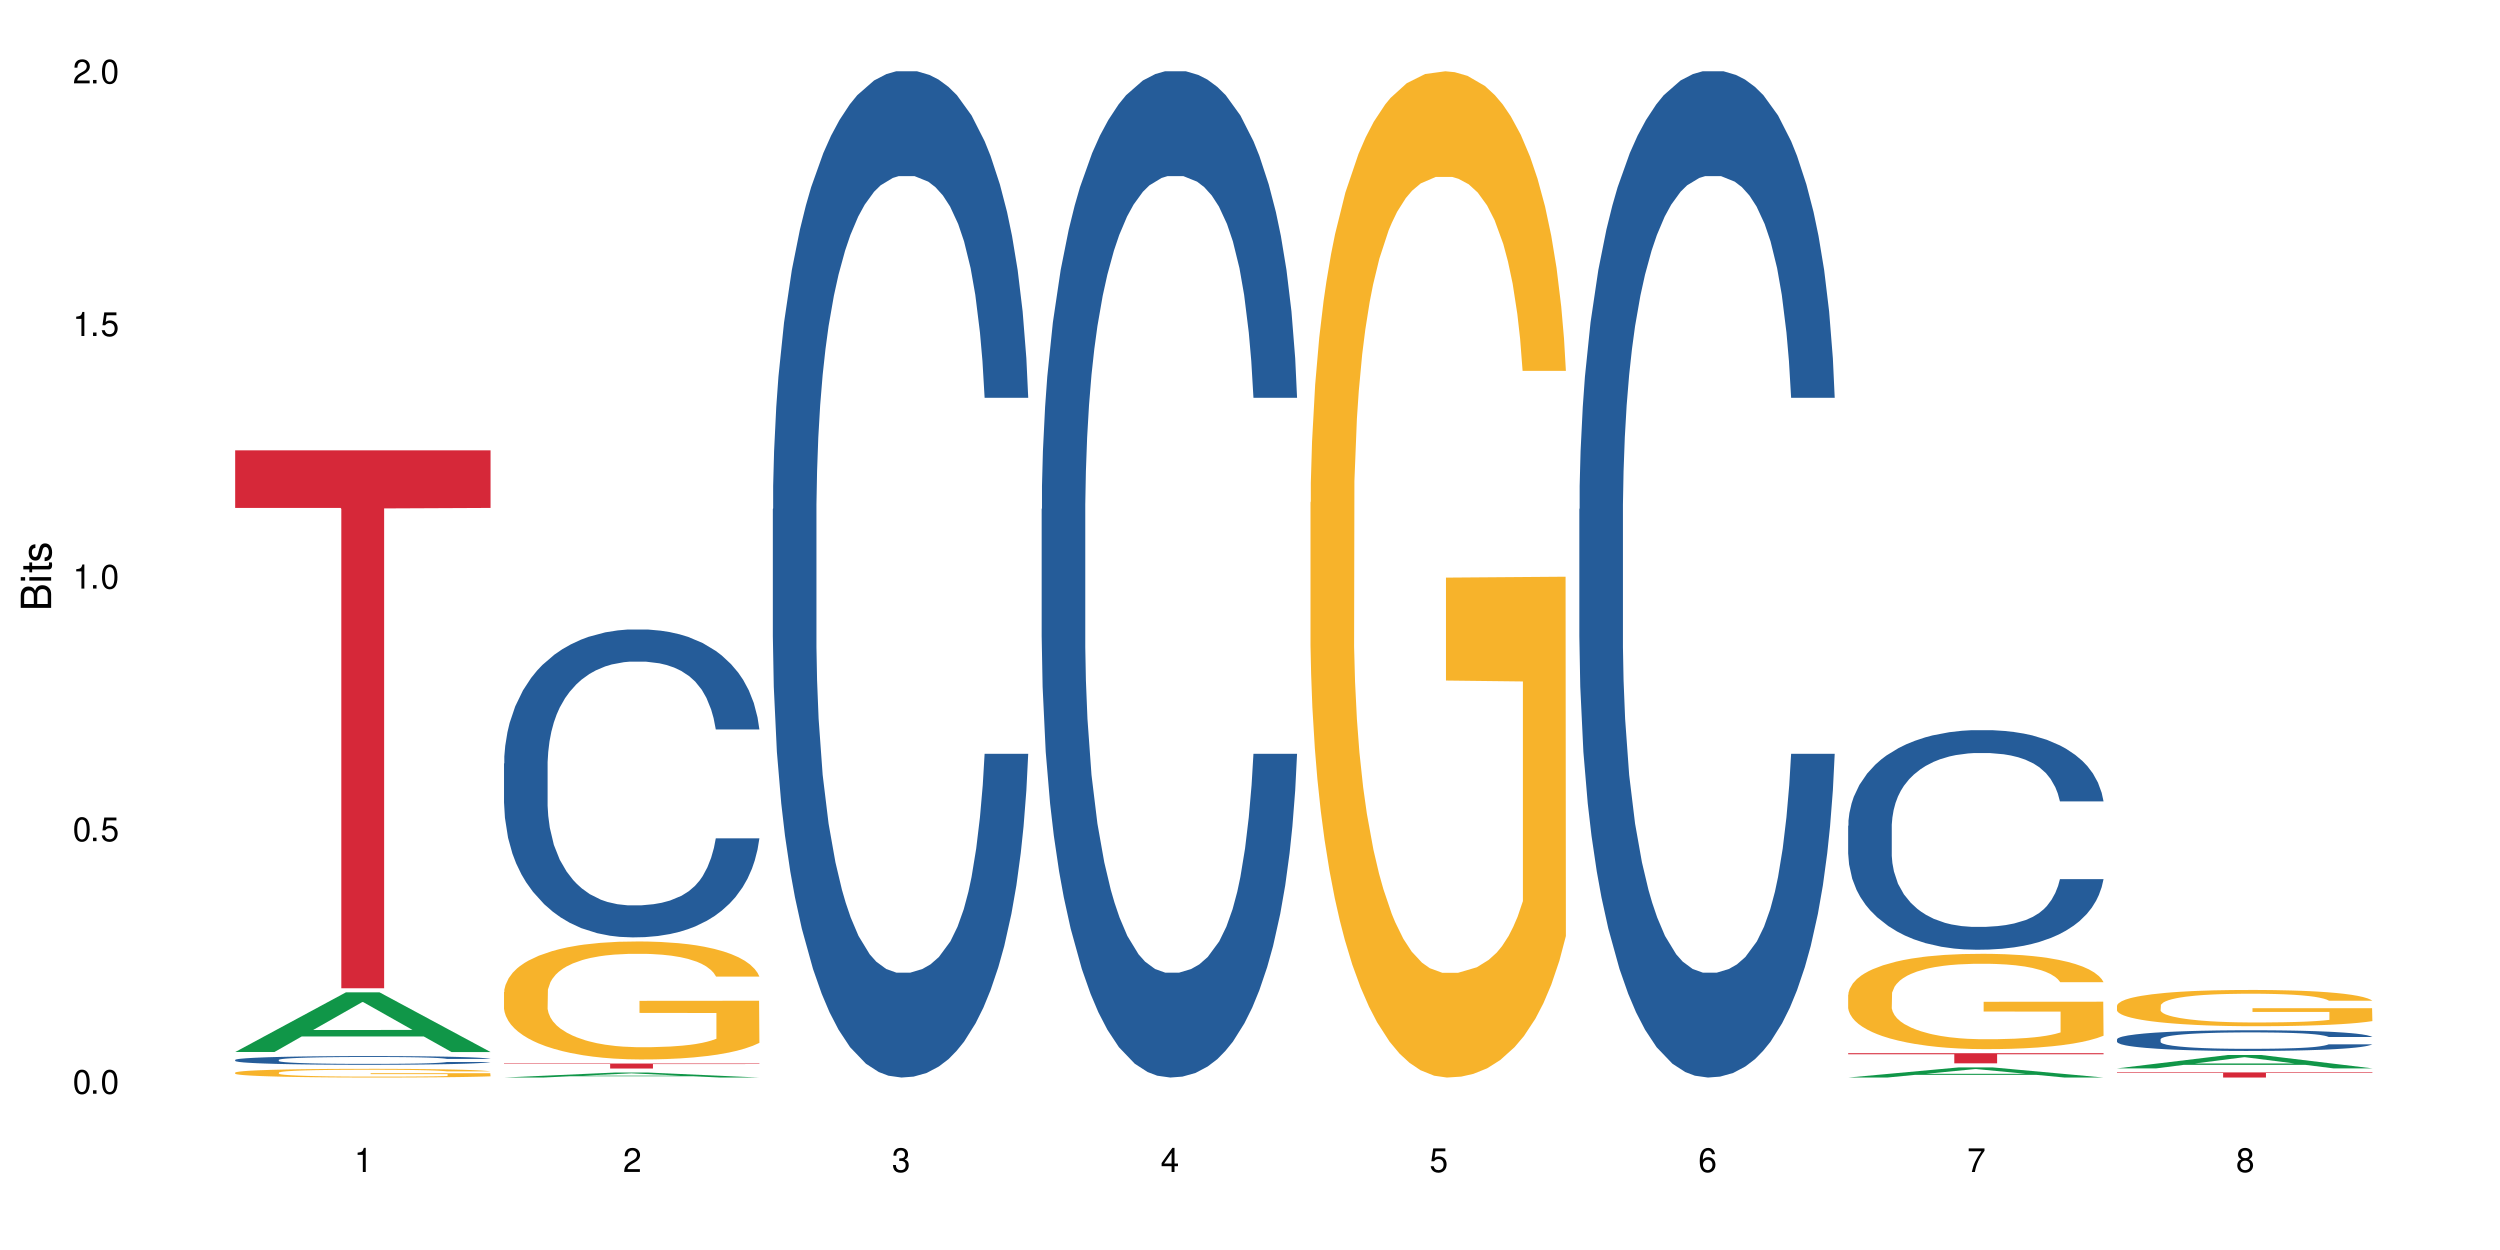 <?xml version="1.0" encoding="UTF-8"?>
<svg xmlns="http://www.w3.org/2000/svg" xmlns:xlink="http://www.w3.org/1999/xlink" width="720" height="360" viewBox="0 0 720 360">
<defs>
<g>
<g id="glyph-0-0">
</g>
<g id="glyph-0-1">
<path d="M 2.641 -6.938 C 2 -6.938 1.422 -6.656 1.078 -6.172 C 0.641 -5.562 0.406 -4.641 0.406 -3.359 C 0.406 -1.016 1.188 0.219 2.641 0.219 C 4.078 0.219 4.859 -1.016 4.859 -3.297 C 4.859 -4.641 4.656 -5.547 4.203 -6.172 C 3.844 -6.656 3.281 -6.938 2.641 -6.938 Z M 2.641 -6.188 C 3.547 -6.188 4 -5.25 4 -3.375 C 4 -1.406 3.562 -0.484 2.625 -0.484 C 1.734 -0.484 1.281 -1.438 1.281 -3.344 C 1.281 -5.25 1.734 -6.188 2.641 -6.188 Z M 2.641 -6.188 "/>
</g>
<g id="glyph-0-2">
<path d="M 1.828 -1 L 0.828 -1 L 0.828 0 L 1.828 0 Z M 1.828 -1 "/>
</g>
<g id="glyph-0-3">
<path d="M 4.562 -6.797 L 1.062 -6.797 L 0.547 -3.094 L 1.328 -3.094 C 1.719 -3.562 2.047 -3.734 2.578 -3.734 C 3.484 -3.734 4.062 -3.109 4.062 -2.094 C 4.062 -1.125 3.484 -0.531 2.578 -0.531 C 1.828 -0.531 1.375 -0.906 1.188 -1.672 L 0.328 -1.672 C 0.453 -1.109 0.547 -0.844 0.75 -0.594 C 1.125 -0.078 1.828 0.219 2.594 0.219 C 3.969 0.219 4.922 -0.781 4.922 -2.219 C 4.922 -3.562 4.031 -4.484 2.719 -4.484 C 2.25 -4.484 1.859 -4.359 1.469 -4.062 L 1.734 -5.969 L 4.562 -5.969 Z M 4.562 -6.797 "/>
</g>
<g id="glyph-0-4">
<path d="M 2.484 -4.938 L 2.484 0 L 3.328 0 L 3.328 -6.938 L 2.766 -6.938 C 2.469 -5.875 2.281 -5.734 0.984 -5.562 L 0.984 -4.938 Z M 2.484 -4.938 "/>
</g>
<g id="glyph-0-5">
<path d="M 4.859 -0.828 L 1.281 -0.828 C 1.359 -1.406 1.672 -1.781 2.5 -2.281 L 3.469 -2.828 C 4.406 -3.344 4.906 -4.062 4.906 -4.906 C 4.906 -5.484 4.672 -6.031 4.266 -6.406 C 3.859 -6.766 3.375 -6.938 2.719 -6.938 C 1.859 -6.938 1.219 -6.625 0.844 -6.031 C 0.609 -5.672 0.5 -5.234 0.484 -4.531 L 1.328 -4.531 C 1.359 -5.016 1.406 -5.281 1.531 -5.516 C 1.75 -5.938 2.188 -6.203 2.703 -6.203 C 3.469 -6.203 4.031 -5.641 4.031 -4.891 C 4.031 -4.344 3.719 -3.859 3.125 -3.516 L 2.234 -3 C 0.812 -2.172 0.406 -1.531 0.328 -0.016 L 4.859 -0.016 Z M 4.859 -0.828 "/>
</g>
<g id="glyph-0-6">
<path d="M 2.125 -3.188 L 2.578 -3.188 C 3.5 -3.188 3.984 -2.766 3.984 -1.922 C 3.984 -1.062 3.469 -0.531 2.594 -0.531 C 1.656 -0.531 1.203 -1 1.156 -2.016 L 0.312 -2.016 C 0.344 -1.453 0.438 -1.094 0.609 -0.781 C 0.953 -0.109 1.625 0.219 2.547 0.219 C 3.953 0.219 4.859 -0.625 4.859 -1.938 C 4.859 -2.828 4.516 -3.297 3.703 -3.594 C 4.344 -3.844 4.656 -4.328 4.656 -5.031 C 4.656 -6.219 3.875 -6.938 2.578 -6.938 C 1.203 -6.938 0.484 -6.172 0.453 -4.703 L 1.297 -4.703 C 1.312 -5.125 1.344 -5.359 1.453 -5.578 C 1.641 -5.969 2.062 -6.203 2.594 -6.203 C 3.344 -6.203 3.797 -5.75 3.797 -5 C 3.797 -4.516 3.609 -4.219 3.25 -4.047 C 3.016 -3.953 2.703 -3.922 2.125 -3.906 Z M 2.125 -3.188 "/>
</g>
<g id="glyph-0-7">
<path d="M 3.141 -1.672 L 3.141 0 L 3.984 0 L 3.984 -1.672 L 4.984 -1.672 L 4.984 -2.438 L 3.984 -2.438 L 3.984 -6.938 L 3.359 -6.938 L 0.266 -2.578 L 0.266 -1.672 Z M 3.141 -2.438 L 1 -2.438 L 3.141 -5.5 Z M 3.141 -2.438 "/>
</g>
<g id="glyph-0-8">
<path d="M 4.781 -5.125 C 4.609 -6.266 3.891 -6.938 2.844 -6.938 C 2.094 -6.938 1.422 -6.578 1.031 -5.953 C 0.594 -5.266 0.406 -4.422 0.406 -3.172 C 0.406 -2 0.578 -1.25 0.984 -0.641 C 1.359 -0.078 1.953 0.219 2.703 0.219 C 3.984 0.219 4.922 -0.75 4.922 -2.094 C 4.922 -3.375 4.062 -4.281 2.844 -4.281 C 2.172 -4.281 1.641 -4.031 1.281 -3.516 C 1.281 -5.234 1.828 -6.188 2.797 -6.188 C 3.391 -6.188 3.797 -5.797 3.938 -5.125 Z M 2.734 -3.531 C 3.547 -3.531 4.062 -2.953 4.062 -2.031 C 4.062 -1.156 3.484 -0.531 2.703 -0.531 C 1.922 -0.531 1.328 -1.188 1.328 -2.078 C 1.328 -2.938 1.906 -3.531 2.734 -3.531 Z M 2.734 -3.531 "/>
</g>
<g id="glyph-0-9">
<path d="M 4.984 -6.797 L 0.438 -6.797 L 0.438 -5.969 L 4.109 -5.969 C 2.5 -3.656 1.828 -2.234 1.328 0 L 2.219 0 C 2.594 -2.172 3.453 -4.047 4.984 -6.094 Z M 4.984 -6.797 "/>
</g>
<g id="glyph-0-10">
<path d="M 3.75 -3.656 C 4.469 -4.094 4.688 -4.438 4.688 -5.078 C 4.688 -6.172 3.844 -6.938 2.641 -6.938 C 1.438 -6.938 0.594 -6.172 0.594 -5.094 C 0.594 -4.438 0.812 -4.094 1.516 -3.656 C 0.734 -3.266 0.359 -2.703 0.359 -1.922 C 0.359 -0.656 1.281 0.219 2.641 0.219 C 3.984 0.219 4.922 -0.656 4.922 -1.922 C 4.922 -2.703 4.531 -3.266 3.75 -3.656 Z M 2.641 -6.188 C 3.359 -6.188 3.812 -5.75 3.812 -5.062 C 3.812 -4.406 3.344 -3.984 2.641 -3.984 C 1.922 -3.984 1.453 -4.406 1.453 -5.078 C 1.453 -5.75 1.922 -6.188 2.641 -6.188 Z M 2.641 -3.266 C 3.484 -3.266 4.062 -2.719 4.062 -1.906 C 4.062 -1.078 3.484 -0.531 2.625 -0.531 C 1.797 -0.531 1.219 -1.094 1.219 -1.906 C 1.219 -2.719 1.781 -3.266 2.641 -3.266 Z M 2.641 -3.266 "/>
</g>
<g id="glyph-1-0">
</g>
<g id="glyph-1-1">
<path d="M 0 -0.953 L 0 -4.891 C 0 -5.719 -0.234 -6.344 -0.734 -6.797 C -1.188 -7.234 -1.812 -7.469 -2.5 -7.469 C -3.547 -7.469 -4.188 -7 -4.625 -5.875 C -4.984 -6.688 -5.625 -7.094 -6.531 -7.094 C -7.172 -7.094 -7.734 -6.859 -8.141 -6.391 C -8.562 -5.922 -8.75 -5.344 -8.75 -4.5 L -8.75 -0.953 Z M -4.984 -2.062 L -7.766 -2.062 L -7.766 -4.219 C -7.766 -4.844 -7.688 -5.203 -7.453 -5.5 C -7.219 -5.812 -6.859 -5.969 -6.375 -5.969 C -5.891 -5.969 -5.531 -5.812 -5.297 -5.5 C -5.062 -5.203 -4.984 -4.844 -4.984 -4.219 Z M -0.984 -2.062 L -4 -2.062 L -4 -4.781 C -4 -5.766 -3.438 -6.359 -2.484 -6.359 C -1.547 -6.359 -0.984 -5.766 -0.984 -4.781 Z M -0.984 -2.062 "/>
</g>
<g id="glyph-1-2">
<path d="M -6.281 -1.797 L -6.281 -0.797 L 0 -0.797 L 0 -1.797 Z M -8.75 -1.797 L -8.75 -0.797 L -7.484 -0.797 L -7.484 -1.797 Z M -8.75 -1.797 "/>
</g>
<g id="glyph-1-3">
<path d="M -6.281 -3.047 L -6.281 -2.016 L -8.016 -2.016 L -8.016 -1.016 L -6.281 -1.016 L -6.281 -0.172 L -5.469 -0.172 L -5.469 -1.016 L -0.719 -1.016 C -0.078 -1.016 0.281 -1.453 0.281 -2.234 C 0.281 -2.5 0.25 -2.719 0.188 -3.047 L -0.641 -3.047 C -0.609 -2.906 -0.594 -2.766 -0.594 -2.562 C -0.594 -2.141 -0.719 -2.016 -1.156 -2.016 L -5.469 -2.016 L -5.469 -3.047 Z M -6.281 -3.047 "/>
</g>
<g id="glyph-1-4">
<path d="M -4.531 -5.25 C -5.766 -5.25 -6.469 -4.422 -6.469 -2.969 C -6.469 -1.516 -5.719 -0.562 -4.547 -0.562 C -3.562 -0.562 -3.094 -1.062 -2.734 -2.562 L -2.516 -3.484 C -2.344 -4.188 -2.094 -4.469 -1.641 -4.469 C -1.047 -4.469 -0.641 -3.875 -0.641 -3 C -0.641 -2.453 -0.797 -2 -1.062 -1.75 C -1.25 -1.594 -1.422 -1.531 -1.875 -1.469 L -1.875 -0.406 C -0.422 -0.453 0.281 -1.266 0.281 -2.922 C 0.281 -4.5 -0.5 -5.516 -1.719 -5.516 C -2.656 -5.516 -3.172 -4.984 -3.469 -3.734 L -3.703 -2.766 C -3.891 -1.953 -4.156 -1.609 -4.594 -1.609 C -5.188 -1.609 -5.547 -2.125 -5.547 -2.938 C -5.547 -3.75 -5.203 -4.172 -4.531 -4.203 Z M -4.531 -5.25 "/>
</g>
</g>
</defs>
<rect x="-72" y="-36" width="864" height="432" fill="rgb(100%, 100%, 100%)" fill-opacity="1"/>
<path fill-rule="nonzero" fill="rgb(6.275%, 58.824%, 28.235%)" fill-opacity="1" d="M 67.73 302.973 L 67.809 302.953 L 99.637 285.789 L 109.301 285.789 L 141.281 302.988 L 130.047 302.988 L 122.031 298.496 L 86.906 298.496 L 79.047 302.973 L 67.73 302.973 L 90.285 296.641 L 118.809 296.625 L 104.586 288.598 L 104.43 288.582 L 104.27 288.629 L 90.207 296.625 L 90.285 296.641 Z M 67.73 302.973 "/>
<path fill-rule="nonzero" fill="rgb(14.51%, 36.078%, 60%)" fill-opacity="1" d="M 67.73 305.242 L 67.82 305.238 L 67.82 305.184 L 68.09 305.098 L 68.719 304.988 L 69.344 304.914 L 70.961 304.777 L 73.203 304.645 L 75.535 304.547 L 77.238 304.484 L 78.766 304.441 L 82.262 304.355 L 84.504 304.312 L 86.926 304.273 L 89.887 304.234 L 92.039 304.211 L 96.883 304.172 L 100.469 304.156 L 103.25 304.152 L 109.262 304.152 L 112.848 304.16 L 115.449 304.172 L 118.32 304.191 L 120.742 304.211 L 124.957 304.262 L 128.727 304.324 L 130.43 304.363 L 133.121 304.434 L 135.184 304.5 L 136.617 304.562 L 138.234 304.645 L 139.668 304.75 L 140.746 304.867 L 141.281 304.965 L 128.727 304.965 L 128.098 304.875 L 127.379 304.801 L 126.035 304.707 L 124.688 304.641 L 122.805 304.574 L 121.102 304.531 L 118.77 304.488 L 116.707 304.461 L 114.555 304.441 L 112.488 304.426 L 108.543 304.414 L 103.969 304.414 L 102.266 304.418 L 98.766 304.434 L 96.883 304.453 L 94.191 304.484 L 92.309 304.512 L 90.066 304.559 L 88.539 304.598 L 86.656 304.656 L 85.312 304.711 L 83.785 304.785 L 82.891 304.844 L 82.082 304.906 L 81.363 304.984 L 80.828 305.062 L 80.469 305.148 L 80.289 305.23 L 80.289 305.586 L 80.469 305.668 L 80.918 305.766 L 82.082 305.906 L 83.785 306.027 L 85.762 306.125 L 87.645 306.191 L 88.719 306.223 L 90.156 306.262 L 92.398 306.305 L 95.629 306.352 L 97.512 306.371 L 100.383 306.391 L 103.34 306.398 L 107.289 306.398 L 110.785 306.391 L 113.117 306.379 L 115.539 306.359 L 118.859 306.32 L 120.922 306.285 L 122.715 306.238 L 124.062 306.195 L 124.957 306.16 L 126.305 306.09 L 127.379 306.012 L 128.188 305.93 L 128.727 305.852 L 141.281 305.852 L 140.746 305.945 L 139.938 306.035 L 139.129 306.102 L 137.875 306.18 L 136.441 306.25 L 134.375 306.332 L 132.672 306.383 L 130.43 306.441 L 128.367 306.484 L 126.125 306.523 L 122.805 306.57 L 120.652 306.594 L 118.32 306.613 L 115.539 306.633 L 112.043 306.648 L 108.273 306.656 L 104.777 306.66 L 101.008 306.656 L 98.227 306.645 L 94.551 306.625 L 89.977 306.586 L 86.656 306.539 L 84.055 306.496 L 81.812 306.449 L 79.301 306.391 L 76.074 306.289 L 74.098 306.211 L 72.754 306.145 L 71.23 306.055 L 70.152 305.977 L 68.898 305.848 L 68 305.684 L 67.73 305.559 Z M 67.73 305.242 "/>
<path fill-rule="nonzero" fill="rgb(96.863%, 70.196%, 16.863%)" fill-opacity="1" d="M 67.73 308.898 L 67.82 308.895 L 67.82 308.852 L 68.18 308.746 L 69.078 308.605 L 70.242 308.488 L 71.5 308.395 L 72.305 308.348 L 73.652 308.281 L 74.816 308.23 L 77.777 308.125 L 81.543 308.031 L 83.609 307.988 L 85.941 307.949 L 89.258 307.906 L 90.785 307.891 L 95.449 307.852 L 100.738 307.832 L 106.57 307.824 L 109.262 307.824 L 112.938 307.836 L 117.961 307.859 L 120.832 307.883 L 123.074 307.906 L 125.406 307.938 L 128.277 307.98 L 130.969 308.035 L 133.121 308.09 L 135.273 308.16 L 137.066 308.234 L 138.594 308.312 L 139.938 308.41 L 140.746 308.492 L 141.281 308.57 L 128.816 308.57 L 128.098 308.492 L 127.289 308.43 L 125.945 308.352 L 124.598 308.297 L 123.254 308.254 L 120.742 308.195 L 118.59 308.156 L 115.898 308.125 L 113.297 308.105 L 110.336 308.09 L 108.543 308.086 L 103.789 308.086 L 99.484 308.102 L 96.973 308.121 L 95.18 308.141 L 92.668 308.176 L 91.141 308.203 L 90.246 308.219 L 87.555 308.289 L 85.762 308.355 L 84.773 308.398 L 83.52 308.469 L 82.621 308.527 L 81.633 308.621 L 81.098 308.691 L 80.379 308.844 L 80.289 309.258 L 80.559 309.344 L 81.098 309.438 L 81.812 309.52 L 82.891 309.609 L 83.965 309.676 L 85.852 309.766 L 87.465 309.824 L 88.719 309.863 L 91.141 309.926 L 92.129 309.945 L 94.461 309.988 L 96.883 310.02 L 99.844 310.047 L 102.086 310.059 L 105.672 310.07 L 110.246 310.07 L 115.629 310.059 L 119.039 310.039 L 121.371 310.02 L 122.895 310.004 L 124.777 309.98 L 126.125 309.957 L 127.379 309.93 L 128.906 309.891 L 128.906 309.344 L 106.75 309.344 L 106.75 309.086 L 141.195 309.082 L 141.281 309.98 L 139.398 310.043 L 137.066 310.102 L 134.824 310.148 L 132.492 310.188 L 129.176 310.23 L 126.484 310.258 L 122.355 310.289 L 118.59 310.309 L 114.645 310.324 L 111.145 310.332 L 107.02 310.332 L 103.34 310.328 L 99.395 310.312 L 96.254 310.297 L 93.383 310.273 L 90.516 310.242 L 86.926 310.195 L 84.594 310.156 L 82.172 310.109 L 79.75 310.051 L 77.598 309.988 L 76.164 309.941 L 74.727 309.887 L 73.203 309.816 L 71.766 309.738 L 70.691 309.668 L 69.703 309.586 L 68.988 309.512 L 68.27 309.41 L 67.91 309.328 L 67.73 309.254 Z M 67.73 308.898 "/>
<path fill-rule="nonzero" fill="rgb(83.922%, 15.686%, 22.353%)" fill-opacity="1" d="M 67.73 129.695 L 141.281 129.695 L 141.281 146.281 L 110.629 146.426 L 110.629 284.625 L 98.297 284.625 L 98.297 146.57 L 98.117 146.281 L 67.73 146.281 Z M 67.73 129.695 "/>
<path fill-rule="nonzero" fill="rgb(6.275%, 58.824%, 28.235%)" fill-opacity="1" d="M 145.156 310.332 L 145.234 310.328 L 177.059 308.895 L 186.723 308.895 L 218.707 310.332 L 207.469 310.332 L 199.453 309.957 L 164.328 309.957 L 156.469 310.332 L 145.156 310.332 L 167.707 309.801 L 196.23 309.801 L 182.008 309.129 L 181.852 309.125 L 181.695 309.129 L 167.629 309.801 L 167.707 309.801 Z M 145.156 310.332 "/>
<path fill-rule="nonzero" fill="rgb(14.51%, 36.078%, 60%)" fill-opacity="1" d="M 145.156 219.887 L 145.242 219.809 L 145.242 217.863 L 145.512 214.781 L 146.141 210.891 L 146.77 208.219 L 148.383 203.434 L 150.625 198.816 L 152.957 195.25 L 154.664 193.141 L 156.188 191.523 L 159.684 188.523 L 161.93 186.984 L 164.352 185.605 L 167.309 184.227 L 169.461 183.418 L 174.305 182.121 L 177.895 181.555 L 180.676 181.309 L 186.684 181.309 L 190.273 181.633 L 192.875 182.039 L 195.742 182.688 L 198.164 183.418 L 202.383 185.199 L 206.148 187.469 L 207.852 188.766 L 210.543 191.277 L 212.605 193.711 L 214.043 195.816 L 215.656 198.816 L 217.094 202.461 L 218.168 206.598 L 218.707 210.082 L 206.148 210.082 L 205.52 206.84 L 204.805 204.328 L 203.457 201.004 L 202.113 198.652 L 200.23 196.305 L 198.523 194.762 L 196.191 193.223 L 194.129 192.25 L 191.977 191.523 L 189.914 191.035 L 185.969 190.551 L 181.391 190.551 L 179.688 190.711 L 176.191 191.359 L 174.305 191.926 L 171.613 193.062 L 169.73 194.113 L 167.488 195.734 L 165.965 197.113 L 164.082 199.223 L 162.734 201.086 L 161.211 203.758 L 160.312 205.785 L 159.508 208.055 L 158.789 210.73 L 158.25 213.566 L 157.891 216.566 L 157.711 219.484 L 157.711 232.043 L 157.891 234.961 L 158.34 238.367 L 159.508 243.309 L 161.211 247.605 L 163.184 251.008 L 165.066 253.441 L 166.145 254.574 L 167.578 255.871 L 169.82 257.492 L 173.051 259.113 L 174.934 259.762 L 177.805 260.41 L 180.766 260.734 L 184.711 260.734 L 188.211 260.41 L 190.543 260.004 L 192.965 259.359 L 196.281 257.98 L 198.344 256.684 L 200.141 255.145 L 201.484 253.602 L 202.383 252.305 L 203.727 249.793 L 204.805 247.039 L 205.609 244.203 L 206.148 241.445 L 218.707 241.445 L 218.168 244.688 L 217.359 247.848 L 216.555 250.199 L 215.297 253.035 L 213.863 255.547 L 211.801 258.387 L 210.094 260.25 L 207.852 262.273 L 205.789 263.816 L 203.547 265.191 L 200.23 266.812 L 198.074 267.625 L 195.742 268.355 L 192.965 269.004 L 189.465 269.57 L 185.699 269.895 L 182.199 269.973 L 178.434 269.812 L 175.652 269.488 L 171.973 268.758 L 167.398 267.301 L 164.082 265.762 L 161.48 264.219 L 159.238 262.598 L 156.727 260.41 L 153.496 256.844 L 151.523 254.09 L 150.176 251.82 L 148.652 248.66 L 147.574 245.824 L 146.32 241.285 L 145.422 235.531 L 145.156 231.07 Z M 145.156 219.887 "/>
<path fill-rule="nonzero" fill="rgb(96.863%, 70.196%, 16.863%)" fill-opacity="1" d="M 145.156 285.695 L 145.242 285.664 L 145.242 285.043 L 145.602 283.648 L 146.5 281.723 L 147.664 280.141 L 148.922 278.898 L 149.73 278.246 L 151.074 277.316 L 152.242 276.633 L 155.199 275.234 L 158.969 273.934 L 161.031 273.375 L 163.363 272.844 L 166.684 272.254 L 168.207 272.039 L 172.871 271.543 L 178.164 271.23 L 183.992 271.137 L 186.684 271.168 L 190.363 271.293 L 195.387 271.637 L 198.254 271.945 L 200.496 272.254 L 202.828 272.66 L 205.699 273.281 L 208.391 274.023 L 210.543 274.77 L 212.695 275.699 L 214.492 276.695 L 216.016 277.781 L 217.359 279.086 L 218.168 280.172 L 218.707 281.258 L 206.238 281.258 L 205.52 280.172 L 204.715 279.332 L 203.367 278.309 L 202.023 277.562 L 200.676 276.973 L 198.164 276.168 L 196.012 275.672 L 193.32 275.234 L 190.723 274.957 L 187.762 274.77 L 185.969 274.707 L 181.211 274.707 L 176.906 274.926 L 174.395 275.172 L 172.602 275.422 L 170.09 275.887 L 168.566 276.258 L 167.668 276.508 L 164.977 277.469 L 163.184 278.34 L 162.195 278.93 L 160.941 279.859 L 160.043 280.699 L 159.059 281.941 L 158.52 282.871 L 157.801 284.98 L 157.711 290.566 L 157.98 291.746 L 158.52 293.02 L 159.238 294.137 L 160.312 295.316 L 161.391 296.219 L 163.273 297.426 L 164.887 298.234 L 166.145 298.762 L 168.566 299.602 L 169.551 299.879 L 171.883 300.438 L 174.305 300.871 L 177.266 301.246 L 179.508 301.43 L 183.098 301.586 L 187.672 301.586 L 193.055 301.402 L 196.461 301.152 L 198.793 300.902 L 200.32 300.688 L 202.203 300.344 L 203.547 300.035 L 204.805 299.691 L 206.328 299.164 L 206.328 291.746 L 184.172 291.715 L 184.172 288.242 L 218.617 288.211 L 218.707 300.344 L 216.824 301.184 L 214.492 301.988 L 212.25 302.609 L 209.918 303.137 L 206.598 303.727 L 203.906 304.102 L 199.781 304.535 L 196.012 304.816 L 192.066 305 L 188.566 305.094 L 184.441 305.125 L 180.766 305.062 L 176.816 304.875 L 173.68 304.629 L 170.809 304.316 L 167.938 303.914 L 164.352 303.262 L 162.016 302.734 L 159.594 302.082 L 157.172 301.309 L 155.02 300.469 L 153.586 299.816 L 152.152 299.074 L 150.625 298.141 L 149.191 297.086 L 148.113 296.125 L 147.129 295.039 L 146.41 294.012 L 145.691 292.617 L 145.332 291.5 L 145.156 290.539 Z M 145.156 285.695 "/>
<path fill-rule="nonzero" fill="rgb(83.922%, 15.686%, 22.353%)" fill-opacity="1" d="M 145.156 306.289 L 218.707 306.289 L 218.707 306.441 L 188.051 306.445 L 188.051 307.73 L 175.719 307.73 L 175.719 306.445 L 175.539 306.441 L 145.156 306.441 Z M 145.156 306.289 "/>
<path fill-rule="nonzero" fill="rgb(14.51%, 36.078%, 60%)" fill-opacity="1" d="M 222.578 146.621 L 222.668 146.355 L 222.668 140 L 222.938 129.934 L 223.562 117.215 L 224.191 108.477 L 225.809 92.844 L 228.051 77.746 L 230.383 66.09 L 232.086 59.203 L 233.609 53.902 L 237.109 44.102 L 239.352 39.07 L 241.773 34.566 L 244.734 30.062 L 246.887 27.414 L 251.73 23.176 L 255.316 21.32 L 258.098 20.527 L 264.109 20.527 L 267.695 21.586 L 270.297 22.91 L 273.168 25.031 L 275.59 27.414 L 279.805 33.242 L 283.57 40.66 L 285.277 44.898 L 287.969 53.109 L 290.031 61.055 L 291.465 67.945 L 293.082 77.746 L 294.516 89.668 L 295.59 103.176 L 296.129 114.566 L 283.57 114.566 L 282.945 103.973 L 282.227 95.758 L 280.883 84.898 L 279.535 77.215 L 277.652 69.535 L 275.949 64.5 L 273.617 59.469 L 271.551 56.289 L 269.398 53.902 L 267.336 52.316 L 263.391 50.727 L 258.816 50.727 L 257.109 51.254 L 253.613 53.375 L 251.73 55.23 L 249.039 58.938 L 247.156 62.383 L 244.914 67.68 L 243.387 72.184 L 241.504 79.07 L 240.16 85.164 L 238.633 93.906 L 237.738 100.527 L 236.93 107.945 L 236.211 116.688 L 235.672 125.957 L 235.316 135.762 L 235.137 145.297 L 235.137 186.355 L 235.316 195.895 L 235.762 207.02 L 236.93 223.18 L 238.633 237.219 L 240.605 248.344 L 242.492 256.293 L 243.566 260 L 245.004 264.238 L 247.246 269.535 L 250.473 274.836 L 252.355 276.953 L 255.227 279.074 L 258.188 280.133 L 262.133 280.133 L 265.633 279.074 L 267.965 277.75 L 270.387 275.629 L 273.707 271.125 L 275.77 266.887 L 277.562 261.855 L 278.906 256.82 L 279.805 252.582 L 281.148 244.371 L 282.227 235.363 L 283.035 226.094 L 283.57 217.086 L 296.129 217.086 L 295.59 227.684 L 294.785 238.012 L 293.977 245.695 L 292.723 254.969 L 291.285 263.18 L 289.223 272.449 L 287.52 278.543 L 285.277 285.168 L 283.215 290.199 L 280.973 294.703 L 277.652 300 L 275.5 302.648 L 273.168 305.035 L 270.387 307.152 L 266.887 309.008 L 263.121 310.066 L 259.621 310.332 L 255.855 309.801 L 253.074 308.742 L 249.398 306.359 L 244.824 301.59 L 241.504 296.559 L 238.902 291.523 L 236.66 286.227 L 234.148 279.074 L 230.918 267.418 L 228.945 258.41 L 227.602 250.992 L 226.074 240.664 L 225 231.391 L 223.742 216.555 L 222.848 197.746 L 222.578 183.18 Z M 222.578 146.621 "/>
<path fill-rule="nonzero" fill="rgb(14.51%, 36.078%, 60%)" fill-opacity="1" d="M 300 146.621 L 300.09 146.355 L 300.09 140 L 300.359 129.934 L 300.988 117.215 L 301.617 108.477 L 303.23 92.844 L 305.473 77.746 L 307.805 66.09 L 309.508 59.203 L 311.035 53.902 L 314.531 44.102 L 316.773 39.07 L 319.195 34.566 L 322.156 30.062 L 324.309 27.414 L 329.152 23.176 L 332.742 21.32 L 335.52 20.527 L 341.531 20.527 L 345.117 21.586 L 347.719 22.91 L 350.59 25.031 L 353.012 27.414 L 357.227 33.242 L 360.996 40.66 L 362.699 44.898 L 365.391 53.109 L 367.453 61.055 L 368.891 67.945 L 370.504 77.746 L 371.938 89.668 L 373.016 103.176 L 373.555 114.566 L 360.996 114.566 L 360.367 103.973 L 359.648 95.758 L 358.305 84.898 L 356.961 77.215 L 355.074 69.535 L 353.371 64.5 L 351.039 59.469 L 348.977 56.289 L 346.824 53.902 L 344.762 52.316 L 340.812 50.727 L 336.238 50.727 L 334.535 51.254 L 331.035 53.375 L 329.152 55.23 L 326.461 58.938 L 324.578 62.383 L 322.336 67.68 L 320.812 72.184 L 318.926 79.07 L 317.582 85.164 L 316.059 93.906 L 315.16 100.527 L 314.352 107.945 L 313.637 116.688 L 313.098 125.957 L 312.738 135.762 L 312.559 145.297 L 312.559 186.355 L 312.738 195.895 L 313.188 207.02 L 314.352 223.18 L 316.059 237.219 L 318.031 248.344 L 319.914 256.293 L 320.992 260 L 322.426 264.238 L 324.668 269.535 L 327.898 274.836 L 329.781 276.953 L 332.652 279.074 L 335.609 280.133 L 339.559 280.133 L 343.055 279.074 L 345.387 277.75 L 347.809 275.629 L 351.129 271.125 L 353.191 266.887 L 354.984 261.855 L 356.332 256.82 L 357.227 252.582 L 358.574 244.371 L 359.648 235.363 L 360.457 226.094 L 360.996 217.086 L 373.555 217.086 L 373.016 227.684 L 372.207 238.012 L 371.402 245.695 L 370.145 254.969 L 368.711 263.18 L 366.645 272.449 L 364.941 278.543 L 362.699 285.168 L 360.637 290.199 L 358.395 294.703 L 355.074 300 L 352.922 302.648 L 350.59 305.035 L 347.809 307.152 L 344.312 309.008 L 340.543 310.066 L 337.047 310.332 L 333.277 309.801 L 330.5 308.742 L 326.82 306.359 L 322.246 301.59 L 318.926 296.559 L 316.324 291.523 L 314.082 286.227 L 311.57 279.074 L 308.344 267.418 L 306.371 258.41 L 305.023 250.992 L 303.5 240.664 L 302.422 231.391 L 301.168 216.555 L 300.27 197.746 L 300 183.18 Z M 300 146.621 "/>
<path fill-rule="nonzero" fill="rgb(96.863%, 70.196%, 16.863%)" fill-opacity="1" d="M 377.426 144.652 L 377.516 144.387 L 377.516 139.094 L 377.871 127.184 L 378.77 110.777 L 379.938 97.277 L 381.191 86.691 L 382 81.133 L 383.344 73.195 L 384.512 67.371 L 387.469 55.461 L 391.238 44.348 L 393.301 39.582 L 395.633 35.082 L 398.953 30.055 L 400.477 28.203 L 405.141 23.965 L 410.434 21.32 L 416.262 20.527 L 418.953 20.789 L 422.633 21.848 L 427.656 24.762 L 430.527 27.406 L 432.77 30.055 L 435.102 33.496 L 437.969 38.789 L 440.66 45.141 L 442.812 51.492 L 444.969 59.43 L 446.762 67.902 L 448.285 77.164 L 449.633 88.281 L 450.438 97.543 L 450.977 106.805 L 438.508 106.805 L 437.789 97.543 L 436.984 90.398 L 435.637 81.664 L 434.293 75.312 L 432.949 70.281 L 430.438 63.402 L 428.281 59.168 L 425.594 55.461 L 422.992 53.078 L 420.031 51.492 L 418.238 50.961 L 413.484 50.961 L 409.176 52.816 L 406.664 54.934 L 404.871 57.051 L 402.359 61.02 L 400.836 64.195 L 399.938 66.312 L 397.246 74.516 L 395.453 81.93 L 394.469 86.957 L 393.211 94.898 L 392.312 102.043 L 391.328 112.629 L 390.789 120.57 L 390.07 138.566 L 389.98 186.207 L 390.25 196.262 L 390.789 207.113 L 391.508 216.641 L 392.582 226.699 L 393.66 234.375 L 395.543 244.695 L 397.156 251.578 L 398.414 256.078 L 400.836 263.223 L 401.82 265.605 L 404.156 270.367 L 406.574 274.074 L 409.535 277.25 L 411.777 278.836 L 415.367 280.16 L 419.941 280.16 L 425.324 278.574 L 428.73 276.457 L 431.062 274.34 L 432.59 272.484 L 434.473 269.574 L 435.816 266.926 L 437.074 264.016 L 438.598 259.516 L 438.598 196.262 L 416.441 195.996 L 416.441 166.355 L 450.887 166.09 L 450.977 269.574 L 449.094 276.719 L 446.762 283.602 L 444.52 288.895 L 442.188 293.395 L 438.867 298.422 L 436.176 301.598 L 432.051 305.305 L 428.281 307.688 L 424.336 309.273 L 420.84 310.066 L 416.711 310.332 L 413.035 309.805 L 409.086 308.215 L 405.949 306.098 L 403.078 303.453 L 400.207 300.012 L 396.621 294.453 L 394.289 289.953 L 391.867 284.395 L 389.445 277.777 L 387.293 270.633 L 385.855 265.074 L 384.422 258.723 L 382.895 250.781 L 381.461 241.785 L 380.383 233.578 L 379.398 224.316 L 378.68 215.582 L 377.961 203.672 L 377.605 194.145 L 377.426 185.941 Z M 377.426 144.652 "/>
<path fill-rule="nonzero" fill="rgb(14.51%, 36.078%, 60%)" fill-opacity="1" d="M 454.848 146.621 L 454.938 146.355 L 454.938 140 L 455.207 129.934 L 455.836 117.215 L 456.461 108.477 L 458.078 92.844 L 460.32 77.746 L 462.652 66.09 L 464.355 59.203 L 465.879 53.902 L 469.379 44.102 L 471.621 39.07 L 474.043 34.566 L 477.004 30.062 L 479.156 27.414 L 484 23.176 L 487.586 21.32 L 490.367 20.527 L 496.379 20.527 L 499.965 21.586 L 502.566 22.91 L 505.438 25.031 L 507.859 27.414 L 512.074 33.242 L 515.844 40.66 L 517.547 44.898 L 520.238 53.109 L 522.301 61.055 L 523.734 67.945 L 525.352 77.746 L 526.785 89.668 L 527.863 103.176 L 528.398 114.566 L 515.844 114.566 L 515.215 103.973 L 514.496 95.758 L 513.152 84.898 L 511.805 77.215 L 509.922 69.535 L 508.219 64.5 L 505.887 59.469 L 503.824 56.289 L 501.672 53.902 L 499.605 52.316 L 495.66 50.727 L 491.086 50.727 L 489.383 51.254 L 485.883 53.375 L 484 55.23 L 481.309 58.938 L 479.426 62.383 L 477.184 67.68 L 475.656 72.184 L 473.773 79.07 L 472.43 85.164 L 470.902 93.906 L 470.008 100.527 L 469.199 107.945 L 468.48 116.688 L 467.945 125.957 L 467.586 135.762 L 467.406 145.297 L 467.406 186.355 L 467.586 195.895 L 468.035 207.02 L 469.199 223.18 L 470.902 237.219 L 472.879 248.344 L 474.762 256.293 L 475.836 260 L 477.273 264.238 L 479.516 269.535 L 482.742 274.836 L 484.629 276.953 L 487.496 279.074 L 490.457 280.133 L 494.406 280.133 L 497.902 279.074 L 500.234 277.75 L 502.656 275.629 L 505.977 271.125 L 508.039 266.887 L 509.832 261.855 L 511.18 256.82 L 512.074 252.582 L 513.422 244.371 L 514.496 235.363 L 515.305 226.094 L 515.844 217.086 L 528.398 217.086 L 527.863 227.684 L 527.055 238.012 L 526.246 245.695 L 524.992 254.969 L 523.555 263.18 L 521.492 272.449 L 519.789 278.543 L 517.547 285.168 L 515.484 290.199 L 513.242 294.703 L 509.922 300 L 507.77 302.648 L 505.438 305.035 L 502.656 307.152 L 499.16 309.008 L 495.391 310.066 L 491.895 310.332 L 488.125 309.801 L 485.344 308.742 L 481.668 306.359 L 477.094 301.59 L 473.773 296.559 L 471.172 291.523 L 468.93 286.227 L 466.418 279.074 L 463.191 267.418 L 461.215 258.41 L 459.871 250.992 L 458.348 240.664 L 457.27 231.391 L 456.016 216.555 L 455.117 197.746 L 454.848 183.18 Z M 454.848 146.621 "/>
<path fill-rule="nonzero" fill="rgb(6.275%, 58.824%, 28.235%)" fill-opacity="1" d="M 532.27 310.328 L 532.352 310.328 L 564.176 307.406 L 573.84 307.406 L 605.824 310.332 L 594.586 310.332 L 586.57 309.57 L 551.445 309.57 L 543.586 310.328 L 532.27 310.328 L 554.824 309.254 L 583.348 309.25 L 569.125 307.887 L 568.969 307.883 L 568.812 307.891 L 554.746 309.25 L 554.824 309.254 Z M 532.27 310.328 "/>
<path fill-rule="nonzero" fill="rgb(14.51%, 36.078%, 60%)" fill-opacity="1" d="M 532.27 237.809 L 532.359 237.75 L 532.359 236.363 L 532.629 234.164 L 533.258 231.391 L 533.887 229.484 L 535.5 226.07 L 537.742 222.777 L 540.074 220.234 L 541.777 218.73 L 543.305 217.574 L 546.801 215.438 L 549.043 214.336 L 551.465 213.355 L 554.426 212.371 L 556.578 211.793 L 561.422 210.871 L 565.012 210.465 L 567.793 210.293 L 573.801 210.293 L 577.391 210.523 L 579.992 210.812 L 582.859 211.273 L 585.281 211.793 L 589.5 213.066 L 593.266 214.684 L 594.969 215.609 L 597.66 217.402 L 599.723 219.137 L 601.16 220.637 L 602.773 222.777 L 604.207 225.379 L 605.285 228.328 L 605.824 230.812 L 593.266 230.812 L 592.637 228.5 L 591.922 226.707 L 590.574 224.34 L 589.23 222.66 L 587.344 220.984 L 585.641 219.887 L 583.309 218.789 L 581.246 218.094 L 579.094 217.574 L 577.031 217.227 L 573.082 216.883 L 568.508 216.883 L 566.805 216.996 L 563.305 217.461 L 561.422 217.863 L 558.73 218.672 L 556.848 219.426 L 554.605 220.582 L 553.082 221.562 L 551.199 223.066 L 549.852 224.395 L 548.328 226.305 L 547.43 227.75 L 546.621 229.367 L 545.906 231.273 L 545.367 233.297 L 545.008 235.438 L 544.828 237.52 L 544.828 246.477 L 545.008 248.559 L 545.457 250.988 L 546.621 254.512 L 548.328 257.578 L 550.301 260.004 L 552.184 261.738 L 553.262 262.547 L 554.695 263.473 L 556.938 264.629 L 560.168 265.785 L 562.051 266.246 L 564.922 266.711 L 567.883 266.941 L 571.828 266.941 L 575.324 266.711 L 577.656 266.422 L 580.078 265.957 L 583.398 264.977 L 585.461 264.051 L 587.254 262.953 L 588.602 261.855 L 589.5 260.93 L 590.844 259.137 L 591.922 257.172 L 592.727 255.148 L 593.266 253.184 L 605.824 253.184 L 605.285 255.496 L 604.477 257.75 L 603.672 259.426 L 602.414 261.449 L 600.98 263.242 L 598.918 265.266 L 597.211 266.594 L 594.969 268.039 L 592.906 269.137 L 590.664 270.121 L 587.344 271.277 L 585.191 271.855 L 582.859 272.375 L 580.078 272.836 L 576.582 273.242 L 572.816 273.473 L 569.316 273.531 L 565.551 273.414 L 562.77 273.184 L 559.09 272.664 L 554.516 271.621 L 551.199 270.523 L 548.598 269.426 L 546.355 268.27 L 543.844 266.711 L 540.613 264.168 L 538.641 262.199 L 537.293 260.582 L 535.77 258.328 L 534.691 256.305 L 533.438 253.066 L 532.539 248.965 L 532.27 245.785 Z M 532.27 237.809 "/>
<path fill-rule="nonzero" fill="rgb(96.863%, 70.196%, 16.863%)" fill-opacity="1" d="M 532.27 286.457 L 532.359 286.43 L 532.359 285.93 L 532.719 284.801 L 533.617 283.246 L 534.781 281.969 L 536.039 280.965 L 536.844 280.438 L 538.191 279.684 L 539.355 279.133 L 542.316 278.004 L 546.086 276.953 L 548.148 276.5 L 550.48 276.074 L 553.797 275.598 L 555.324 275.422 L 559.988 275.02 L 565.281 274.77 L 571.109 274.695 L 573.801 274.719 L 577.48 274.82 L 582.5 275.094 L 585.371 275.348 L 587.613 275.598 L 589.945 275.922 L 592.816 276.426 L 595.508 277.027 L 597.66 277.629 L 599.812 278.379 L 601.609 279.184 L 603.133 280.062 L 604.477 281.113 L 605.285 281.992 L 605.824 282.871 L 593.355 282.871 L 592.637 281.992 L 591.832 281.316 L 590.484 280.488 L 589.141 279.887 L 587.793 279.41 L 585.281 278.758 L 583.129 278.355 L 580.438 278.004 L 577.836 277.777 L 574.879 277.629 L 573.082 277.578 L 568.328 277.578 L 564.023 277.754 L 561.512 277.953 L 559.719 278.156 L 557.207 278.531 L 555.684 278.832 L 554.785 279.031 L 552.094 279.809 L 550.301 280.512 L 549.312 280.988 L 548.059 281.742 L 547.16 282.418 L 546.176 283.422 L 545.637 284.172 L 544.918 285.879 L 544.828 290.395 L 545.098 291.348 L 545.637 292.375 L 546.355 293.277 L 547.43 294.23 L 548.508 294.957 L 550.391 295.934 L 552.004 296.586 L 553.262 297.012 L 555.684 297.691 L 556.668 297.918 L 559 298.367 L 561.422 298.719 L 564.383 299.02 L 566.625 299.172 L 570.215 299.297 L 574.789 299.297 L 580.168 299.145 L 583.578 298.945 L 585.91 298.742 L 587.434 298.566 L 589.32 298.293 L 590.664 298.043 L 591.922 297.766 L 593.445 297.34 L 593.445 291.348 L 571.289 291.32 L 571.289 288.512 L 605.734 288.488 L 605.824 298.293 L 603.941 298.969 L 601.609 299.621 L 599.363 300.121 L 597.031 300.551 L 593.715 301.027 L 591.023 301.328 L 586.898 301.68 L 583.129 301.902 L 579.184 302.055 L 575.684 302.129 L 571.559 302.152 L 567.883 302.105 L 563.934 301.953 L 560.797 301.754 L 557.926 301.504 L 555.055 301.176 L 551.465 300.648 L 549.133 300.223 L 546.711 299.695 L 544.289 299.07 L 542.137 298.395 L 540.703 297.867 L 539.266 297.266 L 537.742 296.512 L 536.309 295.66 L 535.23 294.883 L 534.246 294.004 L 533.527 293.176 L 532.809 292.047 L 532.449 291.145 L 532.27 290.367 Z M 532.27 286.457 "/>
<path fill-rule="nonzero" fill="rgb(83.922%, 15.686%, 22.353%)" fill-opacity="1" d="M 532.27 303.316 L 605.824 303.316 L 605.824 303.633 L 575.168 303.633 L 575.168 306.242 L 562.836 306.242 L 562.836 303.637 L 562.656 303.633 L 532.27 303.633 Z M 532.27 303.316 "/>
<path fill-rule="nonzero" fill="rgb(6.275%, 58.824%, 28.235%)" fill-opacity="1" d="M 609.695 307.691 L 609.773 307.688 L 641.598 303.844 L 651.266 303.844 L 683.246 307.691 L 672.008 307.691 L 663.996 306.688 L 628.867 306.688 L 621.012 307.691 L 609.695 307.691 L 632.246 306.273 L 660.773 306.27 L 646.551 304.473 L 646.391 304.469 L 646.234 304.48 L 632.168 306.27 L 632.246 306.273 Z M 609.695 307.691 "/>
<path fill-rule="nonzero" fill="rgb(14.51%, 36.078%, 60%)" fill-opacity="1" d="M 609.695 299.309 L 609.785 299.305 L 609.785 299.176 L 610.055 298.969 L 610.68 298.707 L 611.309 298.527 L 612.922 298.203 L 615.164 297.895 L 617.5 297.652 L 619.203 297.512 L 620.727 297.402 L 624.227 297.203 L 626.469 297.098 L 628.891 297.004 L 631.852 296.914 L 634.004 296.859 L 638.848 296.77 L 642.434 296.734 L 645.215 296.715 L 651.223 296.715 L 654.812 296.738 L 657.414 296.766 L 660.285 296.809 L 662.707 296.859 L 666.922 296.977 L 670.688 297.129 L 672.395 297.219 L 675.086 297.387 L 677.148 297.551 L 678.582 297.691 L 680.195 297.895 L 681.633 298.141 L 682.707 298.418 L 683.246 298.652 L 670.688 298.652 L 670.062 298.434 L 669.344 298.266 L 667.996 298.039 L 666.652 297.883 L 664.77 297.723 L 663.066 297.621 L 660.734 297.516 L 658.668 297.453 L 656.516 297.402 L 654.453 297.371 L 650.508 297.336 L 645.934 297.336 L 644.227 297.348 L 640.73 297.391 L 638.848 297.43 L 636.156 297.508 L 634.273 297.578 L 632.027 297.688 L 630.504 297.777 L 628.621 297.922 L 627.273 298.047 L 625.75 298.227 L 624.852 298.363 L 624.047 298.516 L 623.328 298.695 L 622.789 298.887 L 622.43 299.086 L 622.254 299.285 L 622.254 300.129 L 622.43 300.324 L 622.879 300.555 L 624.047 300.887 L 625.75 301.176 L 627.723 301.402 L 629.605 301.566 L 630.684 301.645 L 632.117 301.73 L 634.363 301.84 L 637.59 301.949 L 639.473 301.992 L 642.344 302.035 L 645.305 302.059 L 649.25 302.059 L 652.75 302.035 L 655.082 302.008 L 657.504 301.965 L 660.82 301.871 L 662.887 301.785 L 664.68 301.68 L 666.023 301.578 L 666.922 301.492 L 668.266 301.32 L 669.344 301.137 L 670.152 300.945 L 670.688 300.762 L 683.246 300.762 L 682.707 300.977 L 681.902 301.191 L 681.094 301.348 L 679.84 301.539 L 678.402 301.707 L 676.34 301.898 L 674.637 302.023 L 672.395 302.16 L 670.332 302.266 L 668.086 302.355 L 664.77 302.465 L 662.617 302.52 L 660.285 302.57 L 657.504 302.613 L 654.004 302.652 L 650.238 302.672 L 646.738 302.68 L 642.973 302.668 L 640.191 302.645 L 636.516 302.598 L 631.941 302.5 L 628.621 302.395 L 626.02 302.293 L 623.777 302.184 L 621.266 302.035 L 618.035 301.797 L 616.062 301.609 L 614.719 301.457 L 613.191 301.246 L 612.117 301.055 L 610.859 300.75 L 609.965 300.363 L 609.695 300.062 Z M 609.695 299.309 "/>
<path fill-rule="nonzero" fill="rgb(96.863%, 70.196%, 16.863%)" fill-opacity="1" d="M 609.695 289.578 L 609.785 289.57 L 609.785 289.379 L 610.145 288.949 L 611.039 288.359 L 612.207 287.871 L 613.461 287.488 L 614.27 287.289 L 615.613 287.004 L 616.781 286.793 L 619.742 286.363 L 623.508 285.961 L 625.57 285.789 L 627.902 285.629 L 631.223 285.445 L 632.746 285.379 L 637.41 285.227 L 642.703 285.133 L 648.535 285.105 L 651.223 285.113 L 654.902 285.152 L 659.926 285.258 L 662.797 285.352 L 665.039 285.445 L 667.371 285.57 L 670.242 285.762 L 672.93 285.992 L 675.086 286.219 L 677.238 286.508 L 679.031 286.812 L 680.555 287.145 L 681.902 287.547 L 682.707 287.879 L 683.246 288.215 L 670.777 288.215 L 670.062 287.879 L 669.254 287.621 L 667.91 287.309 L 666.562 287.078 L 665.219 286.898 L 662.707 286.648 L 660.555 286.496 L 657.863 286.363 L 655.262 286.277 L 652.301 286.219 L 650.508 286.199 L 645.754 286.199 L 641.449 286.27 L 638.938 286.344 L 637.141 286.422 L 634.629 286.562 L 633.105 286.68 L 632.207 286.754 L 629.52 287.051 L 627.723 287.316 L 626.738 287.5 L 625.48 287.785 L 624.586 288.043 L 623.598 288.426 L 623.059 288.711 L 622.344 289.359 L 622.254 291.078 L 622.52 291.441 L 623.059 291.832 L 623.777 292.176 L 624.852 292.535 L 625.93 292.812 L 627.812 293.188 L 629.43 293.434 L 630.684 293.598 L 633.105 293.855 L 634.094 293.941 L 636.426 294.113 L 638.848 294.246 L 641.805 294.359 L 644.047 294.418 L 647.637 294.465 L 652.211 294.465 L 657.594 294.406 L 661 294.332 L 663.332 294.254 L 664.859 294.188 L 666.742 294.082 L 668.086 293.988 L 669.344 293.883 L 670.867 293.719 L 670.867 291.441 L 648.715 291.43 L 648.715 290.363 L 683.156 290.352 L 683.246 294.082 L 681.363 294.34 L 679.031 294.59 L 676.789 294.781 L 674.457 294.941 L 671.137 295.125 L 668.445 295.238 L 664.32 295.371 L 660.555 295.457 L 656.605 295.516 L 653.109 295.543 L 648.98 295.551 L 645.305 295.535 L 641.359 295.477 L 638.219 295.398 L 635.348 295.305 L 632.477 295.18 L 628.891 294.98 L 626.559 294.816 L 624.137 294.617 L 621.715 294.379 L 619.562 294.121 L 618.125 293.922 L 616.691 293.691 L 615.164 293.406 L 613.73 293.082 L 612.656 292.785 L 611.668 292.453 L 610.949 292.137 L 610.234 291.707 L 609.875 291.363 L 609.695 291.066 Z M 609.695 289.578 "/>
<path fill-rule="nonzero" fill="rgb(83.922%, 15.686%, 22.353%)" fill-opacity="1" d="M 609.695 308.855 L 683.246 308.855 L 683.246 309.016 L 652.594 309.016 L 652.594 310.332 L 640.258 310.332 L 640.258 309.02 L 640.082 309.016 L 609.695 309.016 Z M 609.695 308.855 "/>
<g fill="rgb(0%, 0%, 0%)" fill-opacity="1">
<use xlink:href="#glyph-0-1" x="20.965" y="314.993"/>
<use xlink:href="#glyph-0-2" x="25.965" y="314.993"/>
<use xlink:href="#glyph-0-1" x="28.965" y="314.993"/>
</g>
<g fill="rgb(0%, 0%, 0%)" fill-opacity="1">
<use xlink:href="#glyph-0-1" x="20.965" y="242.251"/>
<use xlink:href="#glyph-0-2" x="25.965" y="242.251"/>
<use xlink:href="#glyph-0-3" x="28.965" y="242.251"/>
</g>
<g fill="rgb(0%, 0%, 0%)" fill-opacity="1">
<use xlink:href="#glyph-0-4" x="20.965" y="169.509"/>
<use xlink:href="#glyph-0-2" x="25.965" y="169.509"/>
<use xlink:href="#glyph-0-1" x="28.965" y="169.509"/>
</g>
<g fill="rgb(0%, 0%, 0%)" fill-opacity="1">
<use xlink:href="#glyph-0-4" x="20.965" y="96.767"/>
<use xlink:href="#glyph-0-2" x="25.965" y="96.767"/>
<use xlink:href="#glyph-0-3" x="28.965" y="96.767"/>
</g>
<g fill="rgb(0%, 0%, 0%)" fill-opacity="1">
<use xlink:href="#glyph-0-5" x="20.965" y="24.024"/>
<use xlink:href="#glyph-0-2" x="25.965" y="24.024"/>
<use xlink:href="#glyph-0-1" x="28.965" y="24.024"/>
</g>
<g fill="rgb(0%, 0%, 0%)" fill-opacity="1">
<use xlink:href="#glyph-0-4" x="102.008" y="337.532"/>
</g>
<g fill="rgb(0%, 0%, 0%)" fill-opacity="1">
<use xlink:href="#glyph-0-5" x="179.43" y="337.532"/>
</g>
<g fill="rgb(0%, 0%, 0%)" fill-opacity="1">
<use xlink:href="#glyph-0-6" x="256.855" y="337.532"/>
</g>
<g fill="rgb(0%, 0%, 0%)" fill-opacity="1">
<use xlink:href="#glyph-0-7" x="334.277" y="337.532"/>
</g>
<g fill="rgb(0%, 0%, 0%)" fill-opacity="1">
<use xlink:href="#glyph-0-3" x="411.699" y="337.532"/>
</g>
<g fill="rgb(0%, 0%, 0%)" fill-opacity="1">
<use xlink:href="#glyph-0-8" x="489.125" y="337.532"/>
</g>
<g fill="rgb(0%, 0%, 0%)" fill-opacity="1">
<use xlink:href="#glyph-0-9" x="566.547" y="337.532"/>
</g>
<g fill="rgb(0%, 0%, 0%)" fill-opacity="1">
<use xlink:href="#glyph-0-10" x="643.969" y="337.532"/>
</g>
<g fill="rgb(0%, 0%, 0%)" fill-opacity="1">
<use xlink:href="#glyph-1-1" x="14.725" y="176.012"/>
<use xlink:href="#glyph-1-2" x="14.725" y="168.012"/>
<use xlink:href="#glyph-1-3" x="14.725" y="165.012"/>
<use xlink:href="#glyph-1-4" x="14.725" y="162.012"/>
</g>
</svg>
